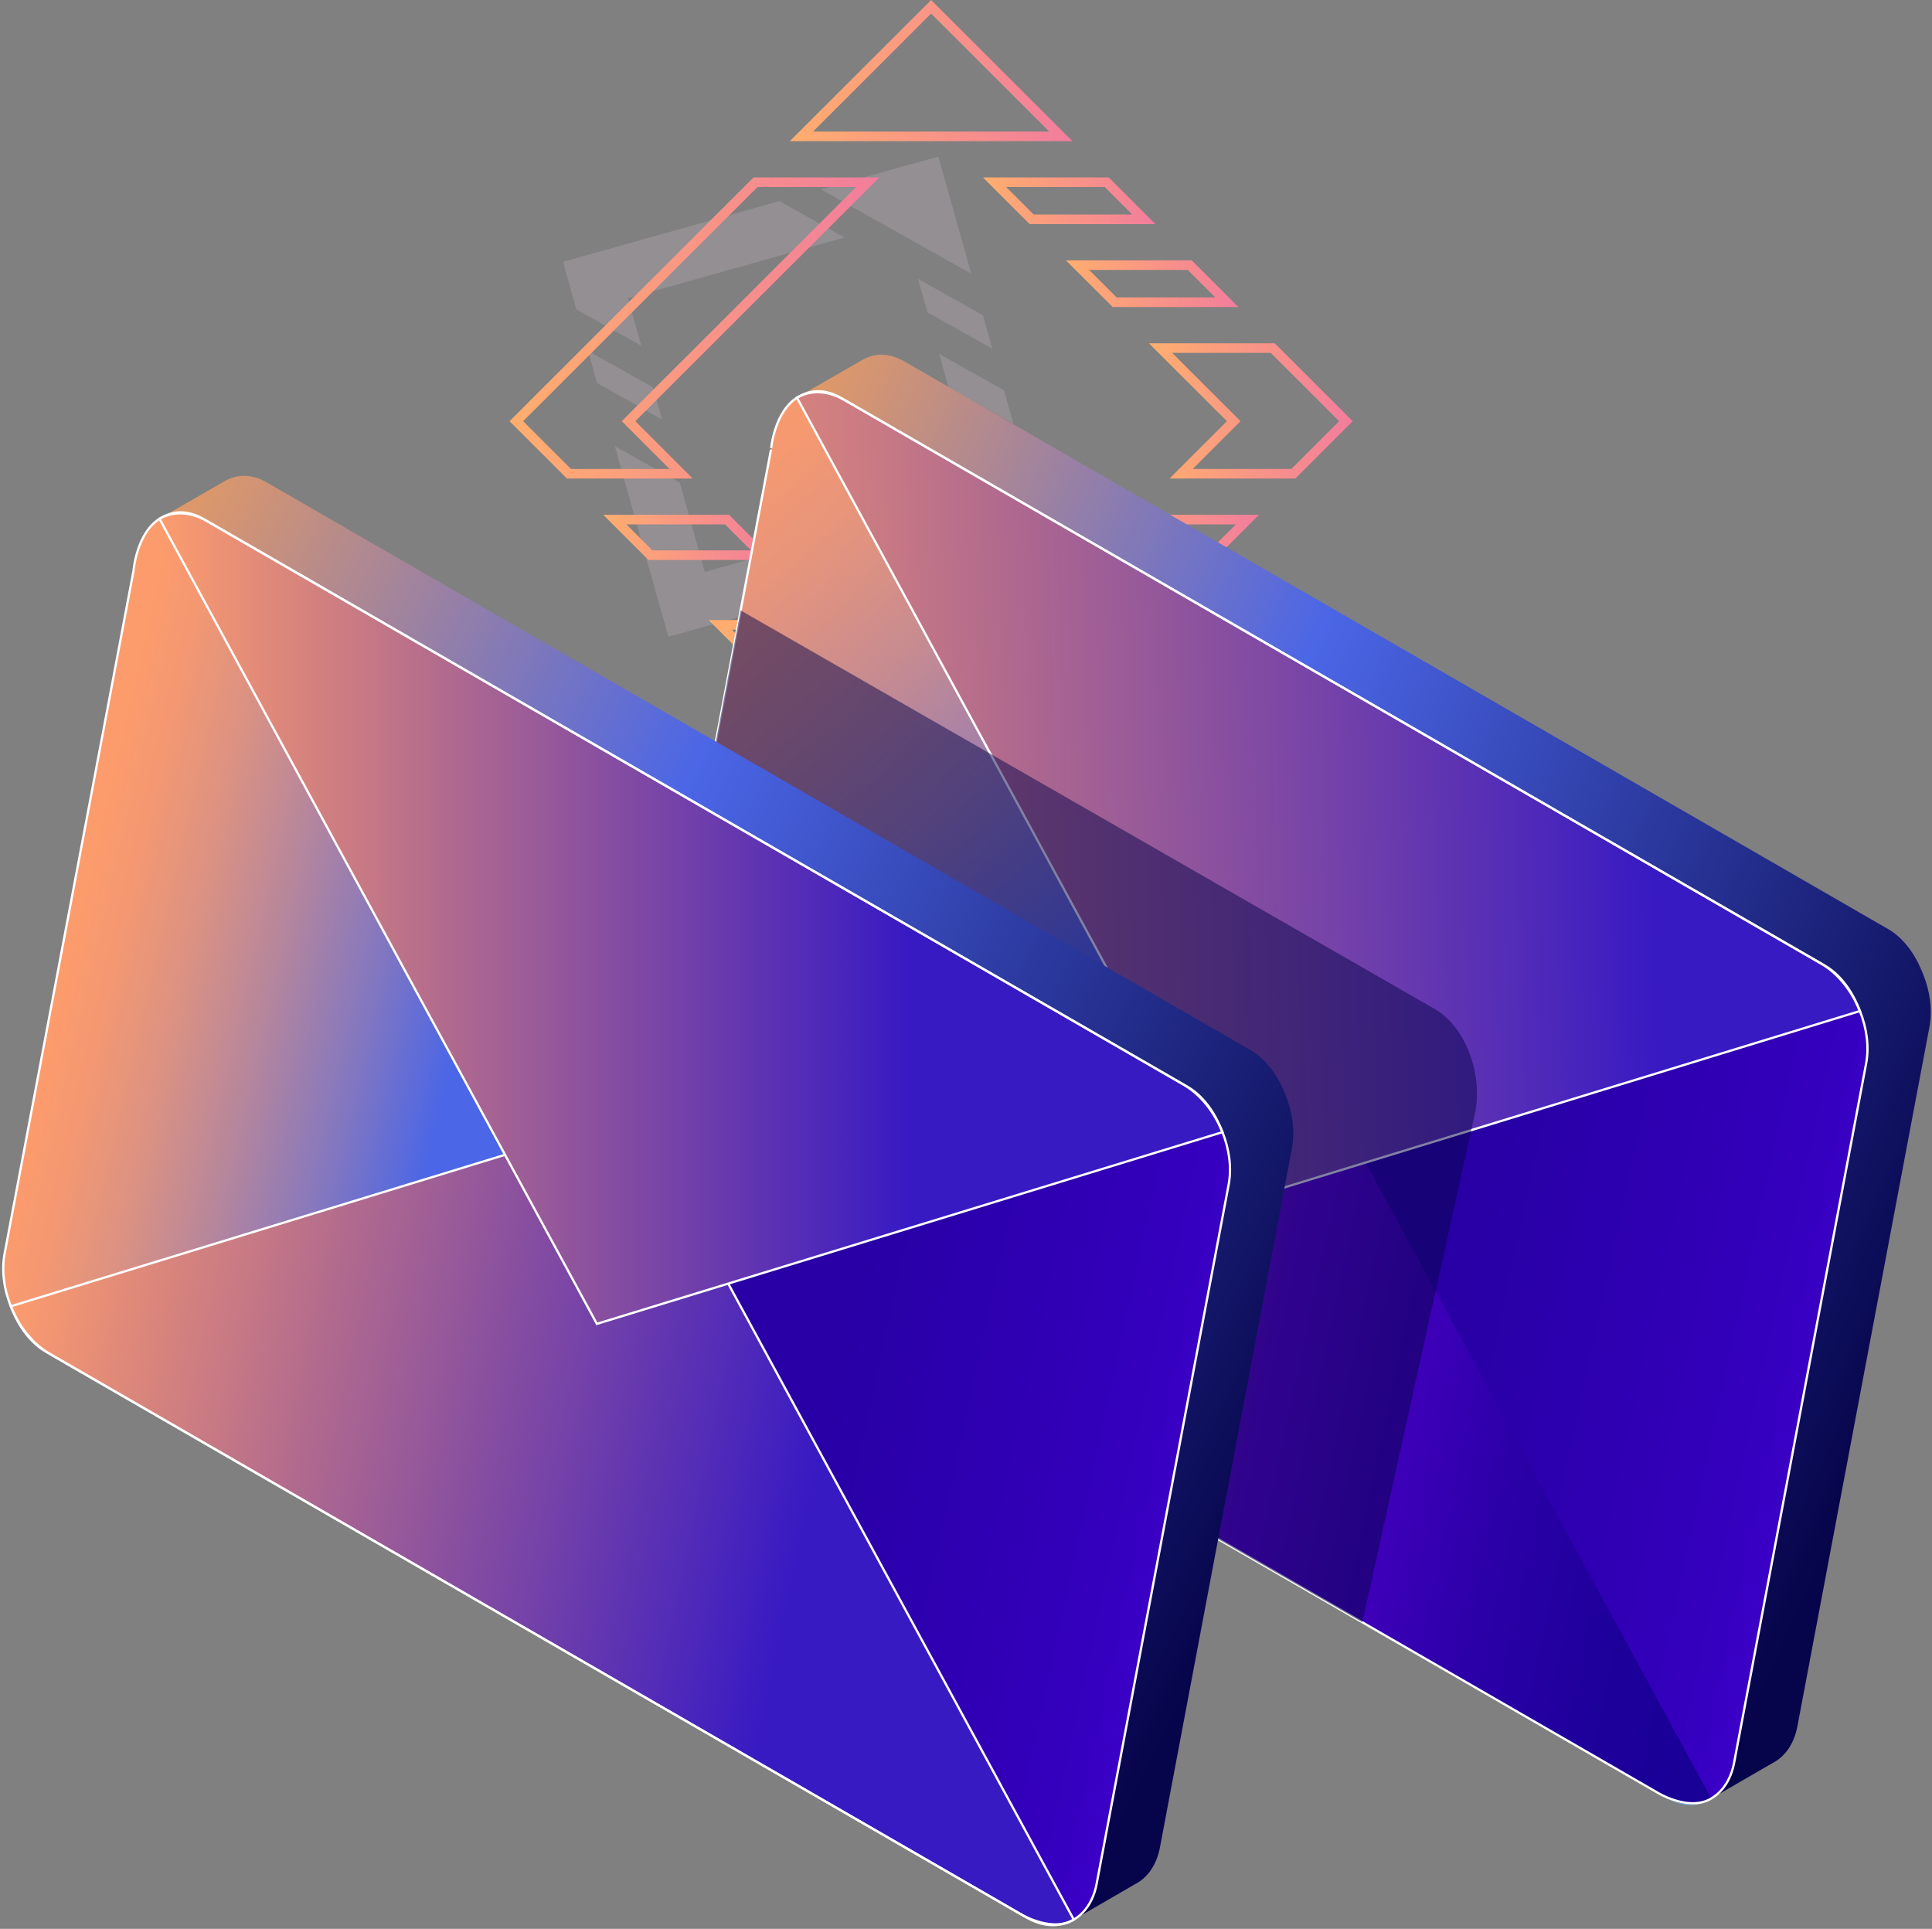 <svg width="597" height="596" viewBox="0 0 597 596" fill="none" xmlns="http://www.w3.org/2000/svg">
<rect x="0" y="0" width="597" height="596" fill="#808080" stroke="none"/>
<g opacity="0.15">
<path d="M294.989 171.957L274.894 160.687L264.936 163.48L285.03 174.75L294.989 171.957Z" fill="#FCE5FA"/>
<path d="M290.172 109.325L293.086 119.693L313.182 130.963L310.266 120.596L290.172 109.325Z" fill="#FCE5FA"/>
<path d="M184.493 118.362L204.587 129.631L201.791 119.683L181.698 108.413L184.493 118.362Z" fill="#FCE5FA"/>
<path d="M296.692 132.513L302.439 152.957L287.727 157.084L307.82 168.358L322.532 164.227L316.785 143.782L296.692 132.513Z" fill="#FCE5FA"/>
<path d="M198.187 106.864L194.054 92.166L260.942 73.399L240.847 62.126L173.961 80.895L178.092 95.592L198.187 106.864Z" fill="#FCE5FA"/>
<path d="M245.439 168.95L217.82 176.7L210.064 149.107L189.969 137.839L206.539 196.774L265.534 180.223L245.439 168.95Z" fill="#FCE5FA"/>
<path d="M253.679 58.528L273.774 69.798L280.05 73.319L300.143 84.589L289.955 48.35L253.679 58.528Z" fill="#FCE5FA"/>
<path d="M283.652 86.138L286.568 96.507L306.662 107.775L303.748 97.409L283.652 86.138Z" fill="#FCE5FA"/>
</g>
<path d="M375.076 173.029H336.201L350.177 159.067H389.051L375.076 173.029ZM343.377 170.06H373.845L381.876 162.034H351.408L343.377 170.06Z" fill="url(#paint0_linear_209_152)"/>
<path d="M382.695 94.868H343.82L329.384 80.444H368.254L382.695 94.868ZM345.051 91.901H375.52L367.024 83.412H336.556L345.051 91.901Z" fill="url(#paint1_linear_209_152)"/>
<path d="M239.251 173.029H200.378L186.403 159.067H225.276L239.251 173.029ZM201.608 170.06H232.077L224.046 162.034H193.578L201.608 170.06Z" fill="url(#paint2_linear_209_152)"/>
<path d="M400.258 147.871H361.384L379.129 130.144L355.029 106.069H393.901L418.001 130.144L400.258 147.871ZM368.56 144.902H399.029L413.801 130.143L392.671 109.035H362.205L383.331 130.143L368.56 144.902Z" fill="url(#paint3_linear_209_152)"/>
<path d="M214.068 147.87H175.196L157.453 130.144L232.846 54.825H271.72L196.323 130.144L214.068 147.87ZM176.427 144.902H206.893L192.123 130.142L264.546 57.791H234.077L161.654 130.142L176.427 144.902Z" fill="url(#paint4_linear_209_152)"/>
<path d="M287.727 260.289L218.951 191.584H257.824L287.728 221.455L317.631 191.584H356.505L287.727 260.289ZM226.126 194.552L287.727 256.092L349.328 194.552H318.86L287.727 225.65L256.592 194.552H226.126Z" fill="url(#paint5_linear_209_152)"/>
<path d="M331.398 43.625H244.054L287.726 0L331.398 43.625ZM251.229 40.658H324.223L287.726 4.197L251.229 40.658Z" fill="url(#paint6_linear_209_152)"/>
<path d="M357.047 69.249H318.173L303.737 54.824H342.606L357.047 69.249ZM319.405 66.282H349.873L341.377 57.792H310.908L319.405 66.282Z" fill="url(#paint7_linear_209_152)"/>
<path d="M594.29 301.094C594.208 300.888 594.123 300.688 594.041 300.481C593.983 300.337 593.92 300.198 593.861 300.051C593.801 299.904 593.739 299.757 593.666 299.606C591.395 294.193 587.845 289.617 583.455 287.076L582.211 286.363L431.38 199.34L280.553 112.304L279.31 111.594C274.921 109.063 270.51 109.041 266.836 111.023C266.729 111.074 266.634 111.131 266.535 111.18C266.439 111.235 266.333 111.291 266.238 111.346L246.324 122.818L257.807 127.68L217.972 338.66C216.946 344.103 217.854 350.098 220.143 355.515C220.197 355.659 220.265 355.817 220.324 355.96C220.386 356.107 220.444 356.25 220.51 356.39C222.784 361.811 226.337 366.388 230.725 368.92L531.556 542.5L528.784 555.737L547.644 544.816C547.746 544.763 547.845 544.716 547.94 544.654C551.62 542.69 554.393 538.809 555.419 533.367L596.208 317.339C597.197 312.104 596.393 306.344 594.29 301.094Z" fill="url(#paint8_linear_209_152)"/>
<path d="M515.305 555.715L211.159 380.228C201.962 374.919 196.381 360.686 198.695 348.427L238.898 135.482C241.217 123.223 250.543 117.59 259.745 122.901L563.885 298.388C573.086 303.697 578.662 317.931 576.355 330.189L536.146 543.135C533.83 555.392 524.502 561.017 515.305 555.715Z" fill="url(#paint9_linear_209_152)"/>
<path d="M562.645 297.672L411.814 210.643L364.55 460.973L514.06 555.001C523.943 560.706 533.703 556.082 535.854 544.672L576.644 328.65C578.798 317.238 572.529 303.377 562.645 297.672Z" fill="url(#paint10_linear_209_152)"/>
<path d="M260.983 123.614L411.814 210.643L364.847 459.402L212.403 380.942C202.521 375.238 196.253 361.376 198.405 349.965L239.189 133.943C241.348 122.535 251.102 117.909 260.983 123.614Z" fill="url(#paint11_linear_209_152)"/>
<path d="M200.323 366.21C202.793 372.384 207.061 377.861 212.403 380.941L514.061 555.001C519.405 558.078 524.696 558.121 528.784 555.736L393.629 306.966L200.323 366.21Z" fill="url(#paint12_linear_209_152)"/>
<path d="M574.725 312.404C572.255 306.231 567.989 300.749 562.645 297.673L260.983 123.615C255.645 120.534 250.352 120.487 246.26 122.88L381.42 371.646L574.725 312.404Z" fill="url(#paint13_linear_209_152)" stroke="white" stroke-width="0.7" stroke-miterlimit="10"/>
<path d="M246.67 122.642C246.764 122.589 246.87 122.531 246.964 122.476C247.066 122.426 247.161 122.369 247.267 122.32C250.942 120.336 255.353 120.358 259.742 122.889L260.985 123.599L411.81 210.636L562.643 297.658L563.886 298.371C568.277 300.913 571.826 305.488 574.097 310.902C574.171 311.053 574.232 311.199 574.293 311.346C574.353 311.492 574.415 311.632 574.473 311.776C574.555 311.984 574.638 312.185 574.72 312.39C576.824 317.639 577.626 323.399 576.641 328.635L535.852 544.663C534.825 550.105 532.052 553.985 528.372 555.95C528.278 556.011 528.176 556.058 528.077 556.111C521.121 559.546 511.989 553.795 511.989 553.795L211.155 380.217C206.767 377.685 203.215 373.107 200.938 367.686C200.873 367.545 200.815 367.403 200.755 367.256C200.693 367.113 200.628 366.955 200.571 366.812C198.285 361.395 197.376 355.399 198.403 349.957L238.236 138.976C238.236 138.977 239.171 126.988 246.67 122.642Z" stroke="white" stroke-width="0.7" stroke-miterlimit="10"/>
<path opacity="0.5" d="M420.958 501.279L211.16 380.228C201.964 374.919 196.382 360.686 198.696 348.427L228.868 188.615L443.397 311.803C452.598 317.113 458.174 331.347 455.868 343.604L420.958 501.279Z" fill="#06044A"/>
<path d="M397.308 338.511C397.226 338.306 397.141 338.106 397.059 337.897C397.001 337.755 396.94 337.615 396.88 337.467C396.819 337.322 396.757 337.173 396.685 337.023C394.413 331.609 390.863 327.035 386.474 324.492L385.231 323.779L234.397 236.756L83.571 149.72L82.328 149.009C77.939 146.478 73.528 146.456 69.854 148.439C69.748 148.489 69.652 148.547 69.552 148.597C69.456 148.65 69.35 148.708 69.255 148.762L49.341 160.236L60.824 165.096L20.989 376.078C19.963 381.521 20.871 387.515 23.16 392.933C23.214 393.077 23.282 393.235 23.342 393.377C23.404 393.524 23.461 393.667 23.527 393.807C25.803 399.228 29.355 403.806 33.743 406.338L334.576 579.917L331.804 593.155L350.665 582.234C350.766 582.18 350.865 582.133 350.961 582.072C354.641 580.107 357.414 576.227 358.44 570.785L399.228 354.756C400.215 349.522 399.411 343.759 397.308 338.511Z" fill="url(#paint14_linear_209_152)"/>
<path d="M318.323 593.132L14.177 417.645C4.98 412.337 -0.602 398.102 1.712 385.844L41.917 172.898C44.235 160.64 53.561 155.008 62.764 160.318L366.903 335.805C376.104 341.113 381.681 355.347 379.374 367.605L339.165 580.551C336.848 592.809 327.52 598.435 318.323 593.132Z" fill="url(#paint15_linear_209_152)"/>
<path d="M365.663 335.091L214.833 248.062L167.569 498.39L317.078 592.419C326.96 598.124 336.721 593.499 338.872 582.09L379.662 366.069C381.816 354.656 375.547 340.794 365.663 335.091Z" fill="url(#paint16_linear_209_152)"/>
<path d="M64.001 161.031L214.833 248.061L167.864 496.819L15.421 418.36C5.54 412.656 -0.729 398.794 1.423 387.383L42.207 171.36C44.366 159.951 54.12 155.326 64.001 161.031Z" fill="url(#paint17_linear_209_152)"/>
<path d="M3.341 403.628C5.811 409.801 10.079 415.279 15.421 418.36L317.079 592.419C322.423 595.496 327.714 595.538 331.802 593.154L196.645 344.384L3.341 403.628Z" fill="url(#paint18_linear_209_152)" stroke="white" stroke-width="0.7" stroke-miterlimit="10"/>
<path d="M377.744 349.822C375.273 343.649 371.007 338.167 365.663 335.09L64.001 161.031C58.663 157.952 53.371 157.905 49.278 160.296L184.439 409.062L377.744 349.822Z" fill="url(#paint19_linear_209_152)" stroke="white" stroke-width="0.7" stroke-miterlimit="10"/>
<path d="M49.687 160.06C49.783 160.007 49.889 159.949 49.983 159.895C50.084 159.845 50.18 159.787 50.285 159.738C53.959 157.755 58.37 157.777 62.76 160.308L64.003 161.018L214.828 248.054L365.661 335.077L366.904 335.79C371.294 338.333 374.844 342.907 377.115 348.322C377.189 348.472 377.25 348.619 377.311 348.767C377.371 348.913 377.433 349.053 377.491 349.195C377.573 349.405 377.656 349.605 377.738 349.81C379.842 355.059 380.644 360.818 379.659 366.054L338.87 582.084C337.843 587.526 335.07 591.405 331.39 593.37C331.296 593.431 331.194 593.478 331.095 593.531C324.139 596.967 315.007 591.216 315.007 591.216L14.174 417.634C9.788 415.103 6.234 410.525 3.957 405.105C3.893 404.963 3.835 404.821 3.774 404.674C3.713 404.53 3.647 404.373 3.591 404.23C1.304 398.813 0.395 392.817 1.422 387.374L41.255 176.394C41.254 176.394 42.189 164.405 49.687 160.06Z" stroke="white" stroke-width="0.7" stroke-miterlimit="10"/>
<defs>
<linearGradient id="paint0_linear_209_152" x1="336.202" y1="166.047" x2="389.052" y2="166.047" gradientUnits="userSpaceOnUse">
<stop stop-color="#FFAE6E"/>
<stop offset="1" stop-color="#F27D9D"/>
</linearGradient>
<linearGradient id="paint1_linear_209_152" x1="329.385" y1="87.657" x2="382.695" y2="87.657" gradientUnits="userSpaceOnUse">
<stop stop-color="#FFAE6E"/>
<stop offset="1" stop-color="#F27D9D"/>
</linearGradient>
<linearGradient id="paint2_linear_209_152" x1="186.402" y1="166.047" x2="239.251" y2="166.047" gradientUnits="userSpaceOnUse">
<stop stop-color="#FFAE6E"/>
<stop offset="1" stop-color="#F27D9D"/>
</linearGradient>
<linearGradient id="paint3_linear_209_152" x1="355.03" y1="126.969" x2="418.001" y2="126.969" gradientUnits="userSpaceOnUse">
<stop stop-color="#FFAE6E"/>
<stop offset="1" stop-color="#F27D9D"/>
</linearGradient>
<linearGradient id="paint4_linear_209_152" x1="157.452" y1="101.347" x2="271.719" y2="101.347" gradientUnits="userSpaceOnUse">
<stop stop-color="#FFAE6E"/>
<stop offset="1" stop-color="#F27D9D"/>
</linearGradient>
<linearGradient id="paint5_linear_209_152" x1="218.951" y1="225.937" x2="356.503" y2="225.937" gradientUnits="userSpaceOnUse">
<stop stop-color="#FFAE6E"/>
<stop offset="1" stop-color="#F27D9D"/>
</linearGradient>
<linearGradient id="paint6_linear_209_152" x1="244.054" y1="21.812" x2="331.398" y2="21.812" gradientUnits="userSpaceOnUse">
<stop stop-color="#FFAE6E"/>
<stop offset="1" stop-color="#F27D9D"/>
</linearGradient>
<linearGradient id="paint7_linear_209_152" x1="303.737" y1="62.036" x2="357.047" y2="62.036" gradientUnits="userSpaceOnUse">
<stop stop-color="#FFAE6E"/>
<stop offset="1" stop-color="#F27D9D"/>
</linearGradient>
<linearGradient id="paint8_linear_209_152" x1="605.19" y1="423.08" x2="194.147" y2="239.89" gradientUnits="userSpaceOnUse">
<stop offset="0.03" stop-color="#06044A"/>
<stop offset="0.606" stop-color="#4B66E6"/>
<stop offset="1" stop-color="#E39A65"/>
</linearGradient>
<linearGradient id="paint9_linear_209_152" x1="218.795" y1="241.949" x2="580.133" y2="310.177" gradientUnits="userSpaceOnUse">
<stop stop-color="#7BDAFF"/>
<stop offset="1" stop-color="#59BDEF"/>
</linearGradient>
<linearGradient id="paint10_linear_209_152" x1="642.459" y1="491.317" x2="438.947" y2="447.444" gradientUnits="userSpaceOnUse">
<stop stop-color="#6700FF"/>
<stop offset="0.512" stop-color="#3500BF"/>
<stop offset="0.65" stop-color="#3100B6"/>
<stop offset="0.975" stop-color="#2800A6"/>
</linearGradient>
<linearGradient id="paint11_linear_209_152" x1="153.823" y1="-9.899" x2="392.186" y2="258.885" gradientUnits="userSpaceOnUse">
<stop offset="0.399" stop-color="#FC9B6C"/>
<stop offset="0.468" stop-color="#F69970"/>
<stop offset="0.564" stop-color="#E4947D"/>
<stop offset="0.676" stop-color="#C68B91"/>
<stop offset="0.8" stop-color="#9D7FAE"/>
<stop offset="0.932" stop-color="#696FD2"/>
<stop offset="1" stop-color="#4B66E6"/>
</linearGradient>
<linearGradient id="paint12_linear_209_152" x1="197.997" y1="377.139" x2="550.81" y2="452.206" gradientUnits="userSpaceOnUse">
<stop stop-color="#FC9C6D"/>
<stop offset="0.117" stop-color="#DF807F"/>
<stop offset="0.368" stop-color="#9439AD"/>
<stop offset="0.557" stop-color="#5900D2"/>
<stop offset="0.657" stop-color="#4100BC"/>
<stop offset="0.78" stop-color="#2A00A7"/>
<stop offset="0.897" stop-color="#1D009A"/>
<stop offset="1" stop-color="#180096"/>
</linearGradient>
<linearGradient id="paint13_linear_209_152" x1="547.276" y1="286.865" x2="181.431" y2="296.51" gradientUnits="userSpaceOnUse">
<stop offset="0.099" stop-color="#381AC3"/>
<stop offset="0.177" stop-color="#4A26BB"/>
<stop offset="0.749" stop-color="#C97A83"/>
<stop offset="1" stop-color="#FC9C6D"/>
</linearGradient>
<linearGradient id="paint14_linear_209_152" x1="408.846" y1="473.779" x2="-3.352" y2="263.545" gradientUnits="userSpaceOnUse">
<stop offset="0.03" stop-color="#06044A"/>
<stop offset="0.606" stop-color="#4B66E6"/>
<stop offset="1" stop-color="#E39A65"/>
</linearGradient>
<linearGradient id="paint15_linear_209_152" x1="21.814" y1="279.365" x2="383.152" y2="347.594" gradientUnits="userSpaceOnUse">
<stop stop-color="#7BDAFF"/>
<stop offset="1" stop-color="#59BDEF"/>
</linearGradient>
<linearGradient id="paint16_linear_209_152" x1="445.476" y1="528.733" x2="241.966" y2="484.861" gradientUnits="userSpaceOnUse">
<stop stop-color="#6700FF"/>
<stop offset="0.512" stop-color="#3500BF"/>
<stop offset="0.65" stop-color="#3100B6"/>
<stop offset="0.975" stop-color="#2800A6"/>
</linearGradient>
<linearGradient id="paint17_linear_209_152" x1="11.444" y1="304.386" x2="202.149" y2="348.458" gradientUnits="userSpaceOnUse">
<stop offset="0.039" stop-color="#FC9B6C"/>
<stop offset="0.109" stop-color="#F49872"/>
<stop offset="0.219" stop-color="#DC9282"/>
<stop offset="0.357" stop-color="#B6869C"/>
<stop offset="0.516" stop-color="#8377C0"/>
<stop offset="0.665" stop-color="#4B66E6"/>
</linearGradient>
<linearGradient id="paint18_linear_209_152" x1="1.014" y1="414.557" x2="353.828" y2="489.624" gradientUnits="userSpaceOnUse">
<stop stop-color="#FC9C6D"/>
<stop offset="0.704" stop-color="#381AC3"/>
</linearGradient>
<linearGradient id="paint19_linear_209_152" x1="49.278" y1="283.831" x2="377.744" y2="283.831" gradientUnits="userSpaceOnUse">
<stop stop-color="#FC9C6D"/>
<stop offset="0.704" stop-color="#381AC3"/>
</linearGradient>
</defs>
</svg>
